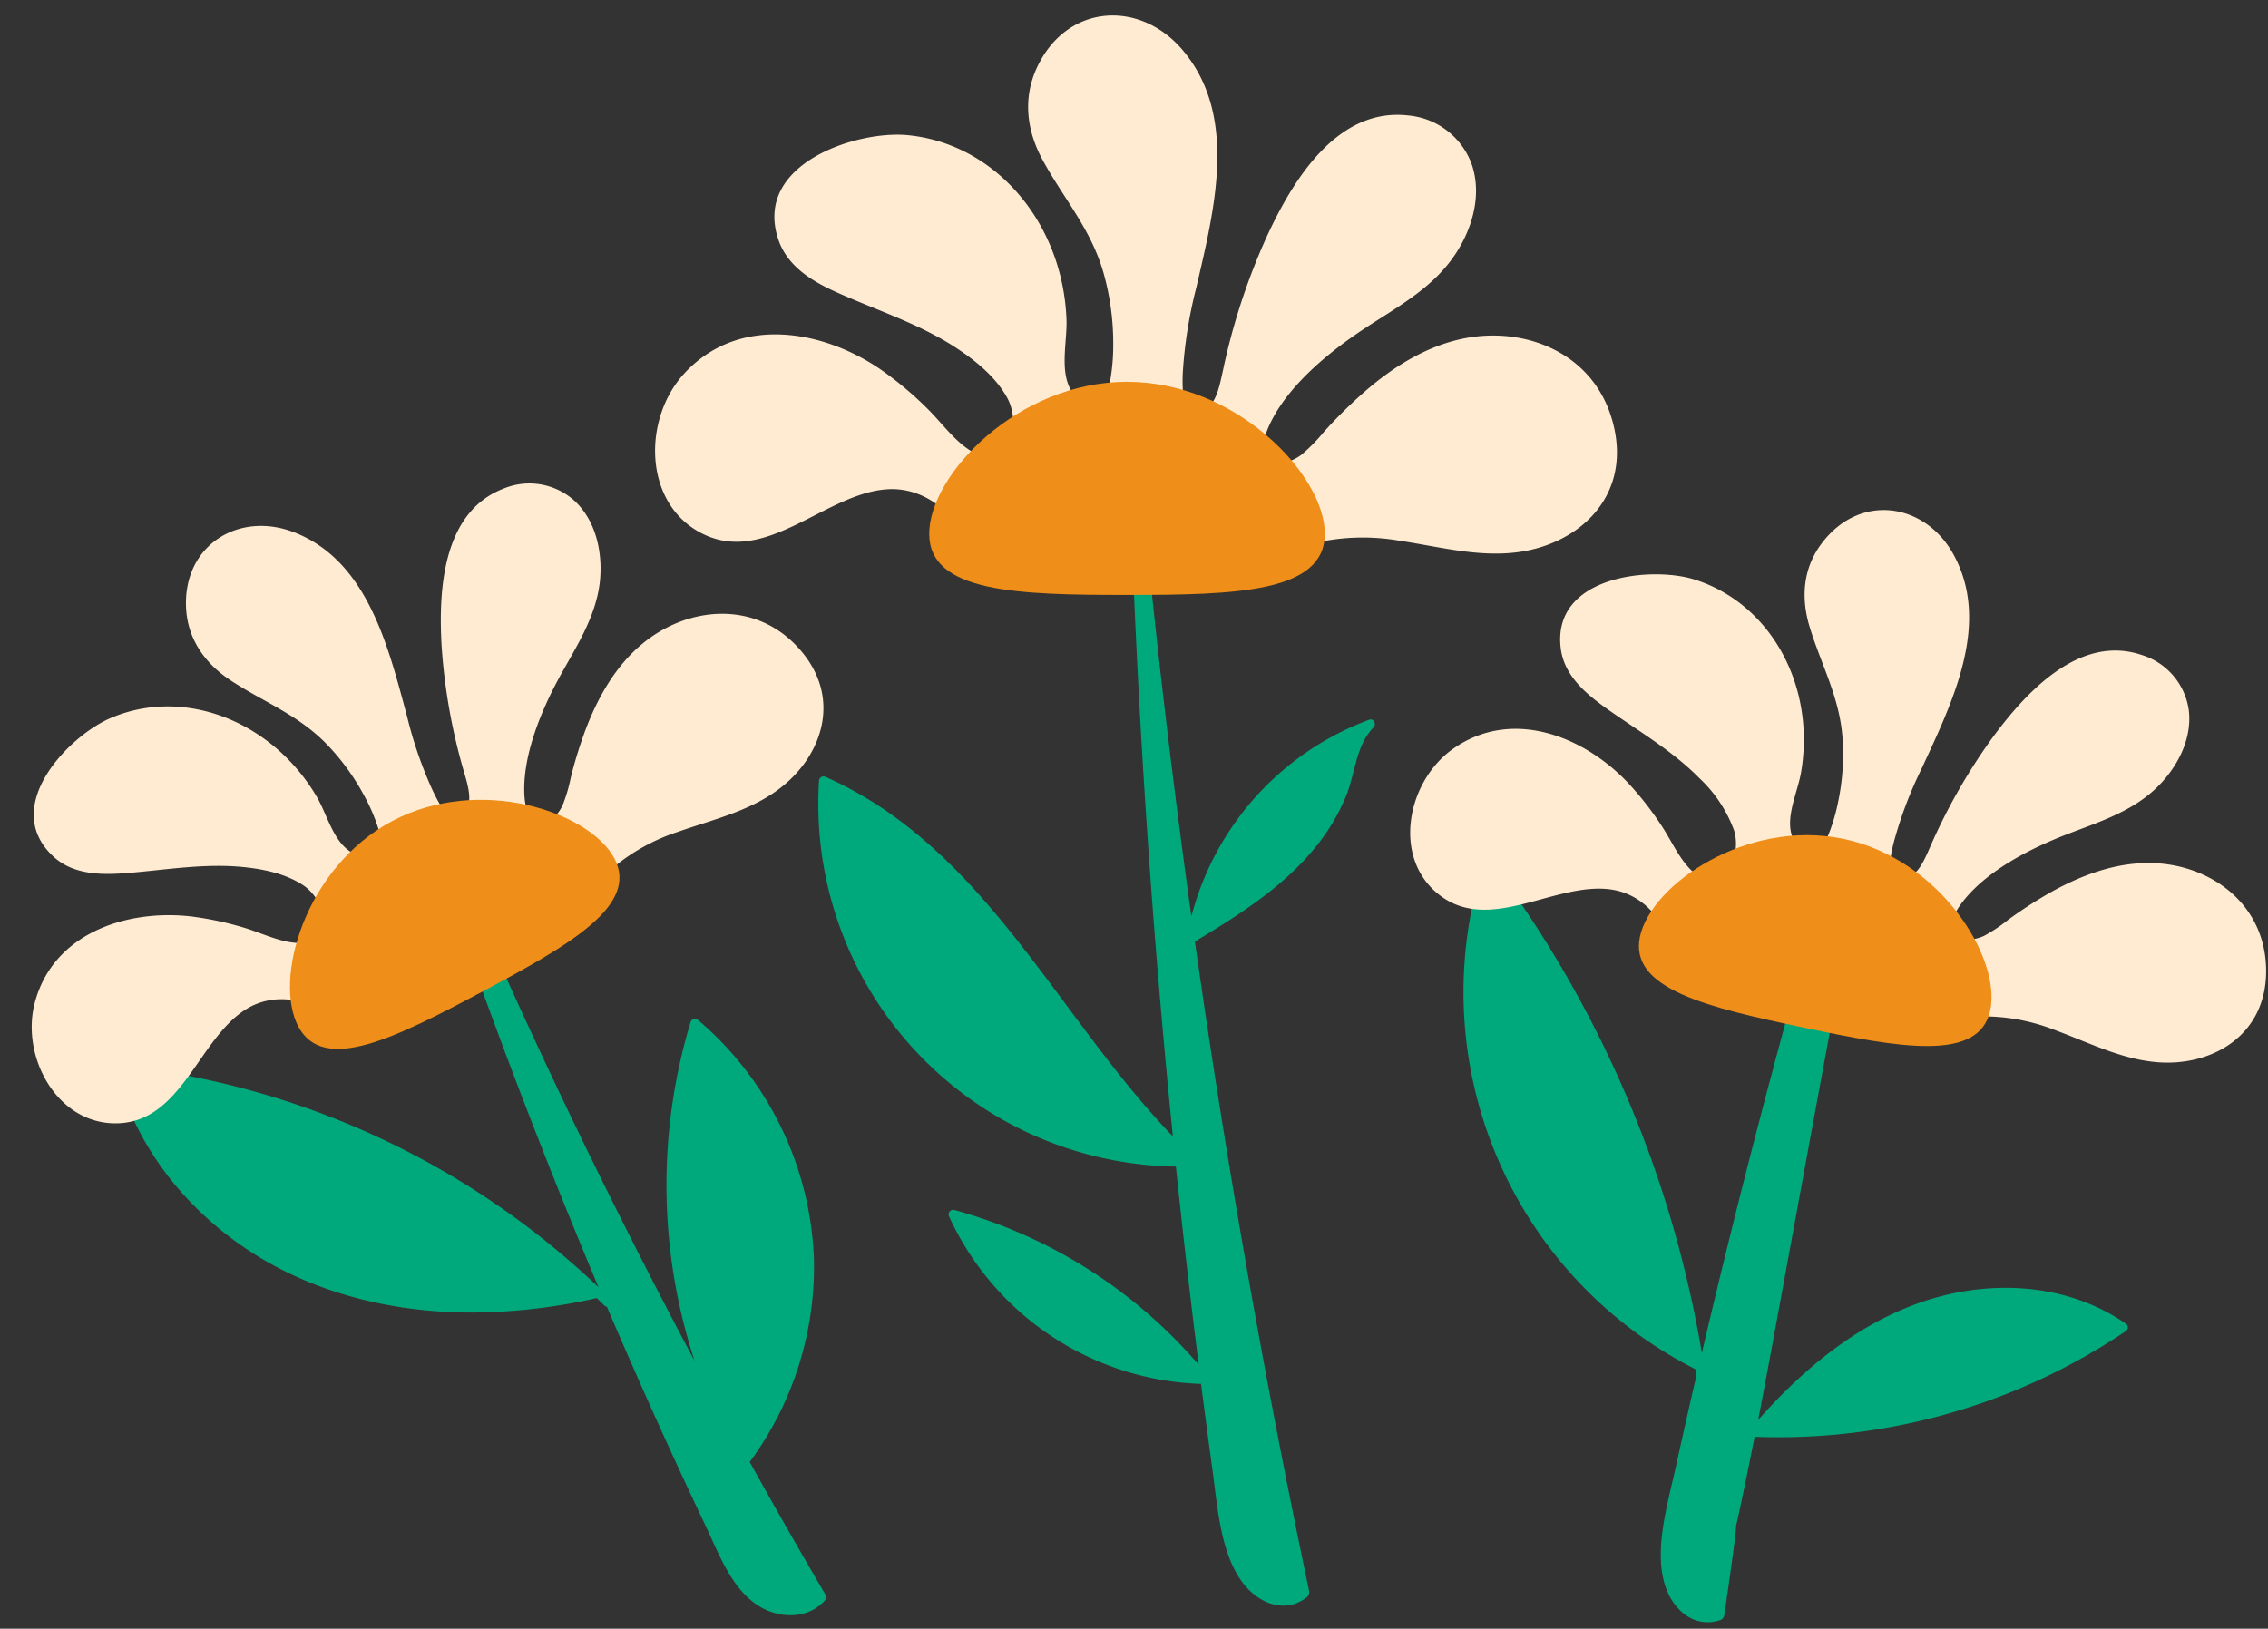 <?xml version="1.0" encoding="UTF-8"?><svg xmlns="http://www.w3.org/2000/svg" xmlns:xlink="http://www.w3.org/1999/xlink" height="262.1" preserveAspectRatio="xMidYMid meet" version="1.0" viewBox="-5.1 -2.5 364.9 262.1" width="364.9" zoomAndPan="magnify"><rect x="-5.1" y="-2.5" width="364.9" height="262.1" fill="#333333" stroke="none"/><g data-name="Layer 2"><g data-name="Layer 1"><g id="change1_1"><path d="M187.18,149a2,2,0,0,0,0,.24q7.46,52.56,18.34,104.26a1.07,1.07,0,0,1-.34,1c-3.32,2.67-7.59,1.22-10.24-2.18-3.7-4.74-4.14-12.35-5-18.51q-.93-6.81-1.8-13.61a46.22,46.22,0,0,1-40.53-26.92.74.74,0,0,1,.83-1.07,79.67,79.67,0,0,1,39.32,24.91q-2-15.91-3.67-31.89a58.39,58.39,0,0,1-57.42-62.06.73.73,0,0,1,1.09-.63c25.59,11.34,37.23,38.56,55.84,57.82q-5.49-54.65-7.05-109.74-.36-3.89-.7-7.75a.71.71,0,0,1,.47-.83c0-.41,0-.8,0-1.2,0-1.17,1.42-1.16,1.45,0,.07,3.25.16,6.49.25,9.74q1.62,17.67,3.61,35.27,2.24,19.6,4.95,39.13a46.11,46.11,0,0,1,28.62-31.66c.71-.26,1.19.73.7,1.22-2.83,2.9-2.94,7.27-4.36,10.88a32.42,32.42,0,0,1-5.4,8.9C200.93,140.55,194,144.87,187.18,149Z" fill="#00a97c"/></g><g id="change2_1"><path d="M239.07,86.36c-6.36.83-12.64-.89-18.91-1.83a34.56,34.56,0,0,0-13.29.25c-3.25.76-6.41,1.87-9.65,2.65-14.46,3.51-29.38,1.93-43.95.22a.74.74,0,0,0,0,.12c.22,1.33-1.67,1.92-1.89.58-1.15-7.09-7-12.58-13.78-12.11-10,.68-19.5,12.36-29.81,7.08-9.43-4.83-9.51-18.5-2.74-25.78,8.63-9.3,22.07-7.07,31.53-.59a56.33,56.33,0,0,1,7.53,6.31c2.38,2.34,4.58,5.53,7.51,7.1,5.94,3.16,7.65-4.64,5.31-8.88-1.81-3.28-4.95-5.84-7.9-7.81-5.61-3.74-12-5.88-18.05-8.49-4.21-1.8-9.15-4.16-10.84-9.09C116,23.85,132.73,18.51,140.79,19.24c11.16,1,20.46,9.18,24.1,20.51a34.41,34.41,0,0,1,1.6,9.19c.12,3.52-1.1,8.08.67,11.27l.91,1.2c1,1.32,2.12,1.42,3.27.33,1.87-.9,1.91-1.43,2.27-3.52a33.2,33.2,0,0,0,.4-5.46,41.64,41.64,0,0,0-1.5-11.12c-2-7.24-6.48-12.14-9.91-18.49-2.54-4.72-3.16-9.89-.83-14.85,4.8-10.2,16.51-10.85,23.38-2.77,9.07,10.66,5.08,25.89,2.21,38.3a73,73,0,0,0-2.16,13.64,26.62,26.62,0,0,0,0,2.68c.07,1.48,1.44,3.22,3,3.2,2.33,0,3-4.24,3.44-6.13a104.41,104.41,0,0,1,7-21.49c4.39-9.58,11.57-21,22.91-19.64A12,12,0,0,1,231.71,24c1.72,5.09-.07,10.76-3,14.9-3.66,5.21-9.3,8.17-14.35,11.52-5.53,3.65-12.49,9.25-15.36,15.78-2.49,5.68,1.84,7.11,5.31,4.46A27.86,27.86,0,0,0,207.9,67a78.22,78.22,0,0,1,6.68-6.58c4.62-4,9.9-7.24,15.77-8.44,10.07-2.06,21.4,2.43,24.17,14S248.82,85.1,239.07,86.36Z" fill="#ffebd2"/></g><g id="change3_1"><path d="M208.05,83.39c0,9.47-14.25,9.85-31.83,9.85s-31.82-.38-31.82-9.85,14.25-24.45,31.82-24.45S208.05,73.92,208.05,83.39Z" fill="#ef8e18"/></g><g id="change1_2"><path d="M336.93,210.51c-10.11-7-23.39-7.23-34.6-2.84-9.68,3.78-17.71,10.61-24.56,18.33,1.62-8,12.61-69.05,14.35-77a3.93,3.93,0,0,1-2.77.68,4,4,0,0,0-.84-.08,4.1,4.1,0,0,1-3,.42q-9.13,32.46-16.8,65.22a181.84,181.84,0,0,0-33.86-79,.73.73,0,0,0-1.25.19,68,68,0,0,0,34.06,81.4l.15,1a.42.42,0,0,0,0,.16q-1.68,7.27-3.28,14.54c-1.34,6.08-3.56,13.37-1.73,19.1,1.32,4.11,4.82,6.94,8.86,5.58a1,1,0,0,0,.67-.85c4-27.21-.59-1.32,4.83-28.41l.19-.23a100,100,0,0,0,59.56-17A.73.73,0,0,0,336.93,210.51Z" fill="#00a97c"/></g><g id="change2_2"><path d="M342.06,168.44c-5.79-.45-11-3.13-16.41-5.13a31.56,31.56,0,0,0-11.83-2.25c-3,.07-6,.47-9,.57-13.46.42-26.38-3.74-39-8v.11c-.05,1.23-1.83,1.4-1.78.17.29-6.5-3.84-12.43-10-13.28-9-1.25-19.58,7.33-27.73.75-7.46-6-5-18.16,2.35-23.36,9.37-6.63,20.87-2.17,28.05,5.33a50.69,50.69,0,0,1,5.5,7c1.68,2.51,3,5.74,5.33,7.67,4.69,3.91,7.65-2.68,6.36-6.88a21.79,21.79,0,0,0-5.55-8.38c-4.28-4.35-9.51-7.42-14.42-10.86-3.39-2.38-7.34-5.39-7.92-10.07-1.44-11.62,14.4-13.24,21.4-11.11,9.71,3,16.43,11.94,17.55,22.65a31,31,0,0,1-.29,8.44c-.54,3.14-2.47,7-1.49,10.1.19.42.39.83.58,1.23q1,2,2.84.9c1.82-.45,1.95-.91,2.66-2.69a29.21,29.21,0,0,0,1.37-4.77,37.42,37.42,0,0,0,.73-10.12c-.44-6.79-3.49-12-5.35-18.23-1.38-4.65-1-9.34,2-13.31,6.14-8.14,16.64-6.55,21.23,1.88,6.05,11.13-.31,23.88-5.15,34.35a66.11,66.11,0,0,0-4.44,11.68c-.2.77-.39,1.58-.52,2.37a3.14,3.14,0,0,0,2.11,3.41c2.07.42,3.48-3.2,4.19-4.8a94.61,94.61,0,0,1,10.15-17.75c5.67-7.67,14.15-16.48,23.94-13.15a10.86,10.86,0,0,1,7.54,8.91c.57,4.83-2.06,9.52-5.4,12.65-4.21,3.94-9.75,5.52-14.85,7.54-5.58,2.21-12.78,5.88-16.53,11.14-3.26,4.57.31,6.63,3.88,4.93a25.82,25.82,0,0,0,3.83-2.56,70.8,70.8,0,0,1,7.13-4.59c4.84-2.66,10.12-4.58,15.53-4.55,9.31,0,18.52,6.11,18.84,16.84S350.93,169.13,342.06,168.44Z" fill="#ffebd2"/></g><g id="change3_2"><path d="M315.12,160.05c-1.75,8.39-14.45,6.08-30,2.82s-28.12-6.23-26.37-14.62,17.16-19,32.73-15.76S316.88,151.66,315.12,160.05Z" fill="#ef8e18"/></g><g id="change1_3"><path d="M125.86,200.29a53.07,53.07,0,0,0-18.64-38.64A.74.74,0,0,0,106,162a90.63,90.63,0,0,0,.67,54.54Q89,183.35,73.73,149c-.44.37-.89.73-1.37,1.09a3.36,3.36,0,0,1-2.06.72Q80,178,91.2,204.65A131.91,131.91,0,0,0,14.3,169c-.48-.06-.8.5-.69.92,3,11.66,10.63,21.5,20.47,28.25,10.72,7.35,23.73,10.53,36.61,10.55a92.45,92.45,0,0,0,20.23-2.33l1.21,1.19a.69.69,0,0,0,.41.2q7.62,17.86,15.95,35.4c2.15,4.53,4.22,10.29,8.81,12.95,3.29,1.9,7.71,1.86,10.33-1.1a.74.74,0,0,0,.1-.88q-6.23-10.62-12.21-21.38A53.07,53.07,0,0,0,125.86,200.29Z" fill="#00a97c"/></g><g id="change2_3"><path d="M119.8,124.79c-4.73,3.38-10.47,4.68-15.88,6.59a31.49,31.49,0,0,0-10.52,5.86c-2.26,2-4.31,4.23-6.57,6.24-10,9-22.64,14.05-35,18.89l.06.08c.75,1-.5,2.25-1.25,1.27-3.94-5.17-10.92-7.08-16.17-3.8-7.68,4.79-10.31,18.18-20.79,18.35C4.08,178.43-1.8,167.55.5,158.85c2.93-11.1,14.61-15,24.93-13.9a51.72,51.72,0,0,1,8.71,1.83c2.9.86,6,2.47,9,2.47,6.1,0,4.14-7,.46-9.35-2.84-1.85-6.43-2.56-9.63-2.88-6.08-.59-12.06.41-18,.92-4.13.35-9.09.57-12.53-2.65-8.56-8,2.55-19.4,9.29-22.25,9.35-4,20.26-1.37,28,6.13a30.84,30.84,0,0,1,5.19,6.65c1.6,2.76,2.56,6.92,5.34,8.72l1.24.56c1.38.62,2.3.24,2.75-1.12,1.11-1.52.91-2,.31-3.78a29.06,29.06,0,0,0-2-4.53,37.2,37.2,0,0,0-5.93-8.24c-4.69-4.93-10.35-6.94-15.79-10.55-4-2.69-6.74-6.55-7-11.51-.52-10.18,8.56-15.7,17.49-12.17,11.78,4.65,15.08,18.52,18.08,29.65a66,66,0,0,0,4.08,11.81c.34.72.71,1.47,1.12,2.16a3.14,3.14,0,0,0,3.81,1.25c1.85-1,.61-4.68.13-6.36a94.52,94.52,0,0,1-3.59-20.13c-.57-9.52.29-21.72,9.93-25.44a10.84,10.84,0,0,1,11.5,2c3.54,3.33,4.53,8.62,4,13.16-.7,5.73-3.94,10.5-6.56,15.32-2.86,5.27-6,12.71-5.54,19.15.43,5.59,4.5,4.88,6.14,1.29a25.28,25.28,0,0,0,1.3-4.42,69.8,69.8,0,0,1,2.53-8.1c2-5.14,4.82-10,9-13.45,7.16-5.94,18.12-7.18,25.25.84S127.05,119.63,119.8,124.79Z" fill="#ffebd2"/></g><g id="change3_3"><path d="M93.75,135.63c4,7.57-7.18,13.94-21.22,21.43S47,170.31,42.92,162.74s1-25.59,15-33.07S89.72,128.07,93.75,135.63Z" fill="#ef8e18"/></g></g></g></svg>